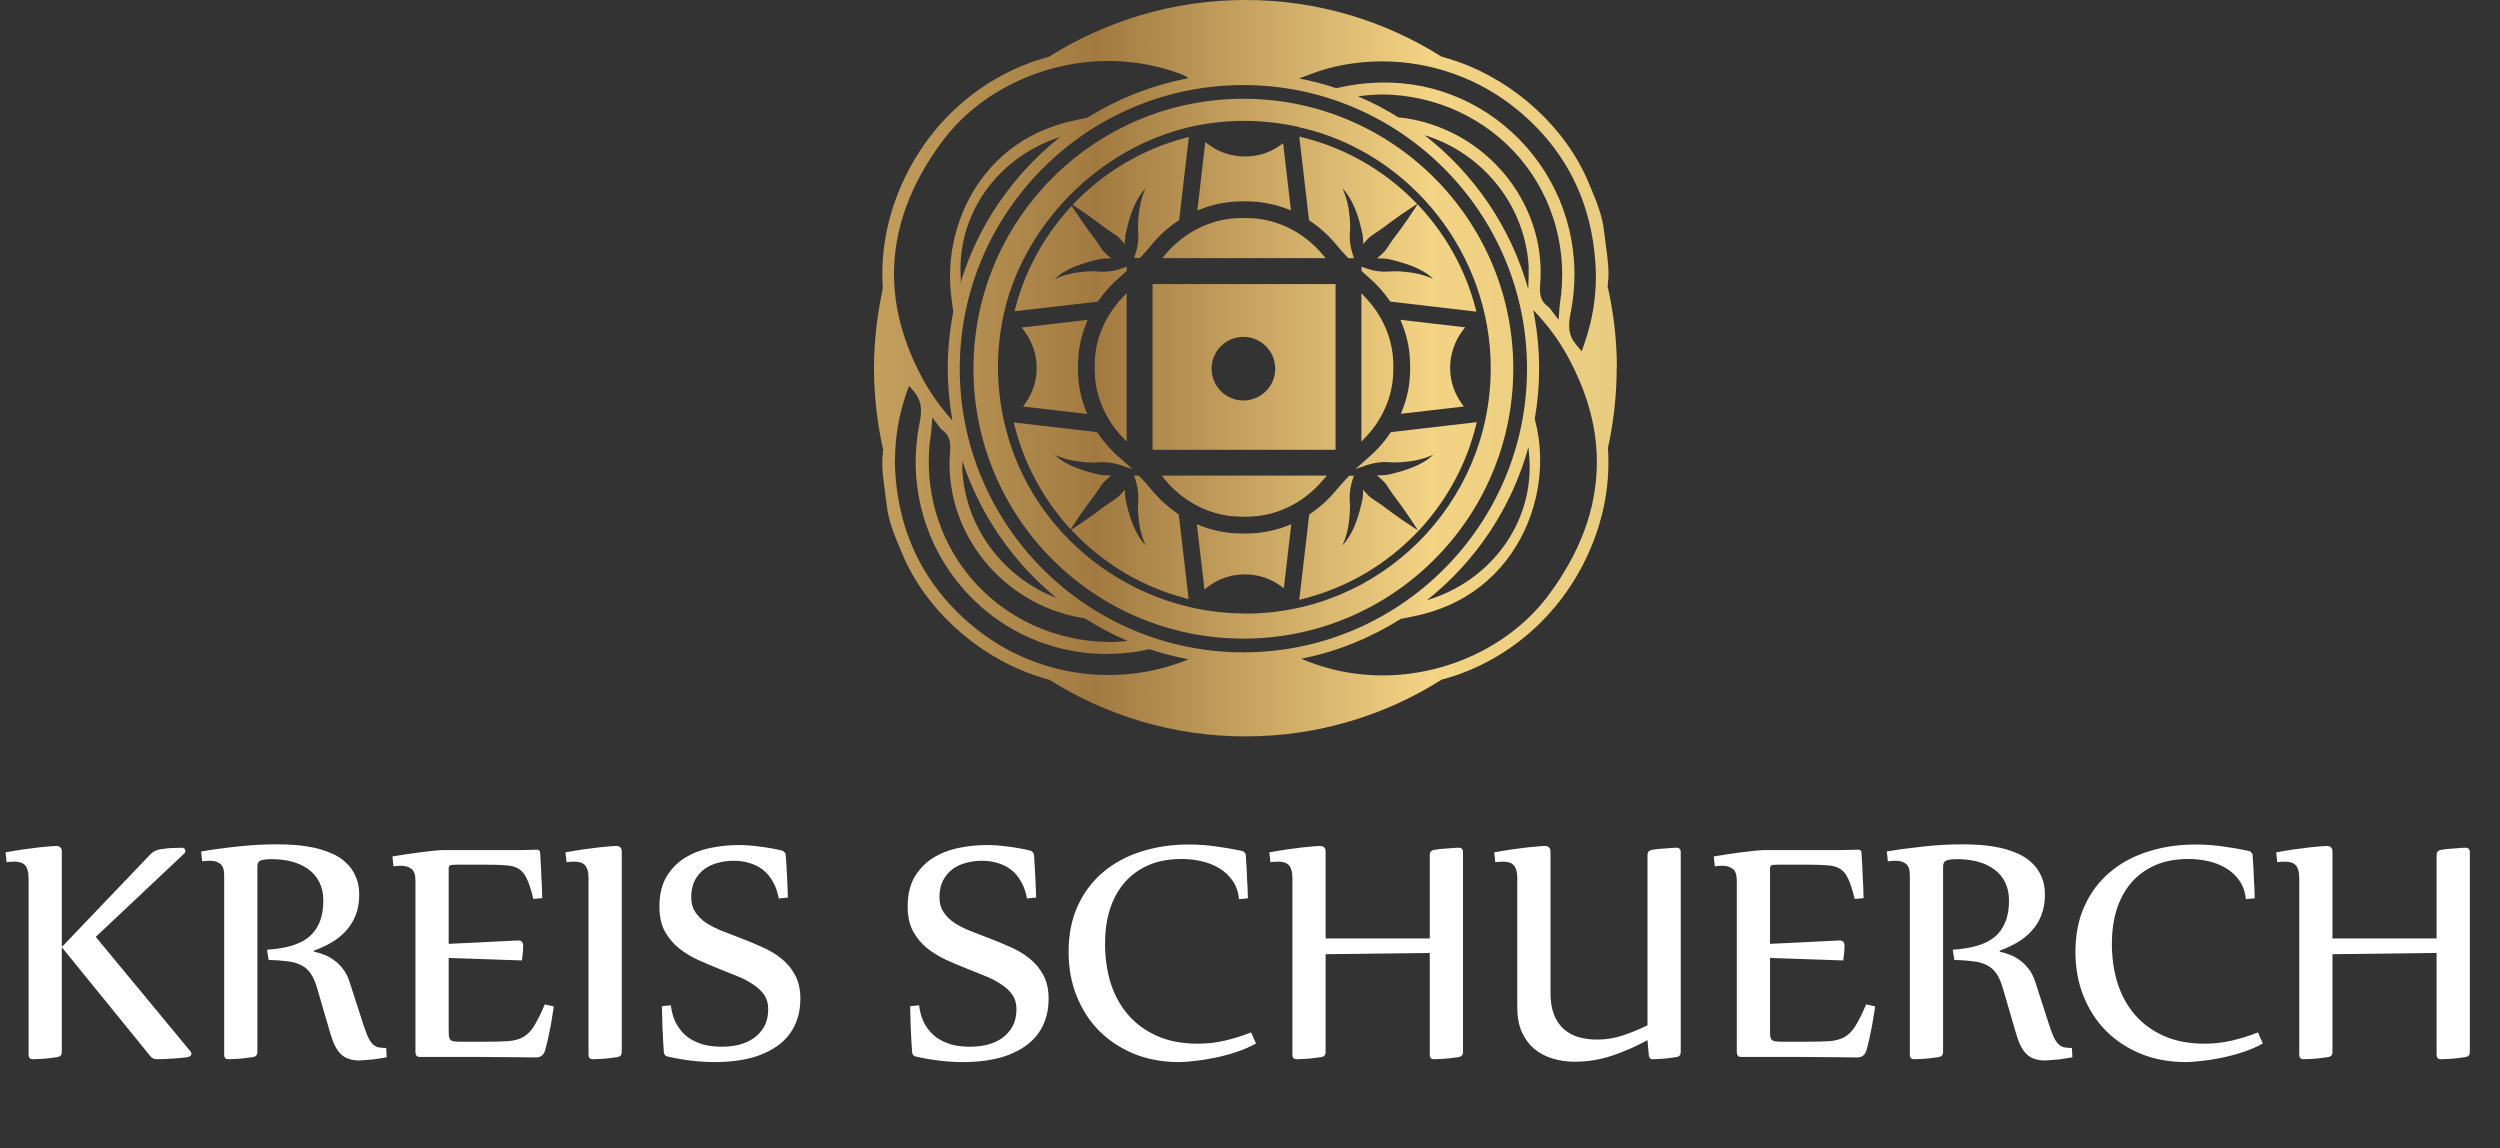 <svg width="246" height="113" viewBox="0 0 246 113" fill="none" xmlns="http://www.w3.org/2000/svg">
<rect x="0" y="0" width="246" height="113" fill="#333333" stroke="none"/>
<path d="M159.1 36.23C159.1 33.52 158.79 30.81 158.19 28.17C158.2 28.07 158.21 27.97 158.22 27.87C158.37 26.67 158.19 25.4 158.02 24.17C157.96 23.71 157.89 23.24 157.84 22.78C157.69 21.23 157.08 19.79 156.49 18.38L156.32 17.97C154.09 12.63 149.15 8.07 143.42 6.06C142.91 5.88 142.37 5.71 141.84 5.57C136.25 2.05 129.65 0 122.55 0C115.45 0 108.83 2.05 103.23 5.58C102.83 5.69 102.43 5.8 102.04 5.93C95.74 8.03 90.73 12.87 88.29 19.21C87.13 22.23 86.66 25.3 86.87 28.4C86.31 30.98 86 33.6 86 36.23C86 38.86 86.31 41.64 86.91 44.28C86.9 44.38 86.89 44.49 86.87 44.59C86.72 45.78 86.9 47.06 87.07 48.29C87.13 48.75 87.2 49.22 87.25 49.68C87.41 51.23 88.02 52.68 88.61 54.09L88.78 54.49C91.01 59.83 95.95 64.39 101.68 66.4C102.18 66.58 102.72 66.74 103.26 66.89C108.85 70.41 115.45 72.46 122.55 72.46C129.65 72.46 136.28 70.41 141.87 66.87C142.27 66.76 142.66 66.66 143.05 66.53C149.35 64.43 154.36 59.59 156.8 53.25C157.96 50.25 158.43 47.18 158.22 44.09C158.79 41.5 159.08 38.86 159.08 36.22L159.1 36.23ZM88.07 45.31C88.07 43.04 88.45 40.84 89.17 38.76L89.45 37.95L89.98 38.59C90.81 39.59 90.68 40.66 90.48 41.66C89.37 47.18 90.72 52.85 94.19 57.23C97 60.77 100.91 63.14 105.22 63.99C106.21 64.19 107.21 64.3 108.23 64.34C109.89 64.39 111.54 64.23 113.12 63.88C114.37 64.3 115.65 64.63 116.96 64.88C109.91 67.75 101.77 66.57 95.82 61.69C90.78 57.56 88.17 52.05 88.05 45.31H88.07ZM109.04 6C110.87 6 112.68 6.24 114.41 6.71C114.96 6.86 115.53 7.04 116.15 7.26C116.41 7.35 116.6 7.45 116.77 7.56C116.8 7.58 116.85 7.64 116.92 7.7C113.35 8.38 110 9.71 107.02 11.57L105.63 11.87C104.46 12.12 103.33 12.5 102.25 12.99C98.06 14.9 95.02 18.72 93.91 23.46C93.47 25.35 93.37 27.29 93.61 29.22L93.8 30.69C93.45 32.5 93.26 34.37 93.26 36.28C93.26 38.02 93.42 39.73 93.72 41.38C92.58 40.12 91.58 38.73 90.77 37.23C88.91 33.78 87.97 30.32 87.97 26.94C87.97 22.52 89.58 18.12 92.74 13.88C96.37 9.02 102.61 6.01 109.04 6ZM109.16 63.17C103.85 63.13 98.88 60.83 95.54 56.88C92.86 53.71 91.39 49.65 91.39 45.44C91.39 44.48 91.47 43.51 91.62 42.55C91.62 42.49 91.64 42.42 91.64 42.36L91.75 41.08L92.5 42.09C92.56 42.17 92.62 42.24 92.69 42.29C93.36 42.76 93.58 43.37 93.49 44.46C92.86 51.93 98.06 58.88 105.56 60.62C105.67 60.65 105.78 60.67 105.9 60.69L106.78 60.86C108.11 61.7 109.5 62.45 110.96 63.07C110.36 63.13 109.76 63.18 109.15 63.18L109.16 63.17ZM94.7 46.01V45.83C94.7 45.7 94.7 45.57 94.7 45.44H94.59H94.69C94.69 45.44 94.69 45.4 94.69 45.34C96.45 50.69 99.71 55.35 103.97 58.84C98.61 56.8 94.91 51.75 94.68 46.02L94.7 46.01ZM94.55 27.49C94.52 27.14 94.51 26.8 94.51 26.47C94.51 20.57 98.45 15.36 104.33 13.47C99.7 17.14 96.2 22.18 94.47 27.98C94.5 27.85 94.51 27.73 94.54 27.6V27.54V27.49H94.55ZM94.44 36.28C94.44 20.89 106.96 8.37 122.35 8.37C137.74 8.37 150.26 20.89 150.26 36.28C150.26 51.67 137.74 64.19 122.35 64.19C106.96 64.19 94.44 51.67 94.44 36.28ZM135.95 9.29C141.26 9.33 146.23 11.63 149.57 15.58C152.89 19.51 154.32 24.73 153.49 29.91C153.49 29.97 153.47 30.04 153.47 30.11L153.36 31.47L152.54 30.38C152.48 30.3 152.41 30.23 152.34 30.18C151.68 29.71 151.46 29.11 151.55 28.02C152.18 20.54 146.98 13.58 139.46 11.85C138.91 11.72 138.32 11.62 137.7 11.56H137.62C136.35 10.76 135.02 10.07 133.62 9.48C134.41 9.37 135.17 9.31 135.93 9.3L135.95 9.29ZM150.42 26.45C150.42 26.64 150.42 26.83 150.42 27.01C150.4 27.75 150.38 28.19 150.38 28.46C148.68 22.37 145.04 17.08 140.17 13.3C145.96 15.06 150.18 20.33 150.43 26.45H150.42ZM150.4 43.99L150.48 44.96C150.51 45.3 150.52 45.65 150.52 45.98C150.52 51.97 146.39 57.28 140.41 59.06C145.18 55.27 148.74 50.02 150.4 43.99ZM157.04 27.15C157.04 29.42 156.66 31.62 155.94 33.7L155.64 34.57L155.05 33.86C154.3 32.96 154.31 32.02 154.55 30.8C155.66 25.28 154.31 19.6 150.83 15.22C147.39 10.88 142.3 8.3 136.87 8.13C135.34 8.08 133.82 8.21 132.35 8.5L131.48 8.67C130.3 8.28 129.09 7.96 127.84 7.72C127.92 7.69 127.99 7.66 128.07 7.63C129.16 7.22 130.19 6.82 131.31 6.57C132.84 6.22 134.42 6.04 136 6.04C140.84 6.04 145.55 7.72 149.27 10.77C154.31 14.9 156.92 20.41 157.04 27.15ZM128.04 64.82C131.58 64.12 134.88 62.76 137.84 60.9L139.09 60.65C140.35 60.4 141.59 60 142.78 59.46C147.01 57.53 150.06 53.67 151.15 48.87C151.73 46.32 151.68 43.7 151.02 41.22C151.3 39.62 151.45 37.97 151.45 36.29C151.45 34.31 151.25 32.38 150.87 30.51C152.24 31.91 153.42 33.5 154.35 35.23C155.15 36.72 155.78 38.21 156.24 39.69C156.24 39.7 156.24 39.72 156.25 39.73C156.39 40.19 156.51 40.64 156.62 41.1C156.64 41.17 156.65 41.24 156.67 41.31C156.76 41.71 156.84 42.12 156.9 42.52C156.91 42.61 156.93 42.71 156.94 42.8C157 43.19 157.04 43.58 157.07 43.98C157.07 44.07 157.09 44.16 157.09 44.25C157.12 44.66 157.13 45.07 157.13 45.47C157.13 45.54 157.13 45.6 157.13 45.67C157.09 50.05 155.5 54.37 152.36 58.58C148.74 63.44 142.49 66.46 136.06 66.46C134.23 66.46 132.42 66.22 130.68 65.74C129.78 65.49 128.89 65.18 128.02 64.81L128.04 64.82Z" fill="url(#paint0_linear_9273_284)"/>
<path d="M114.677 25.038L114.367 25.398H130.447L130.137 25.038C128.337 22.898 125.787 21.598 123.137 21.468C122.647 21.448 122.147 21.448 121.667 21.468C119.027 21.598 116.477 22.898 114.667 25.038H114.677Z" fill="url(#paint1_linear_9273_284)"/>
<path d="M114.61 47.177C116.42 49.367 118.99 50.697 121.68 50.827C121.93 50.837 122.17 50.847 122.42 50.847C122.67 50.847 122.91 50.847 123.16 50.827C125.85 50.697 128.42 49.367 130.24 47.167L130.57 46.797H114.77L114.32 46.817L114.62 47.177H114.61Z" fill="url(#paint2_linear_9273_284)"/>
<path d="M121.6 19.831C122.14 19.8 122.7 19.8 123.24 19.831C124.41 19.89 125.57 20.14 126.69 20.57L127.03 20.701L126.26 14.091L125.96 14.31C124.95 15.03 123.75 15.4 122.51 15.4C121.19 15.4 119.94 14.991 118.91 14.21L118.6 13.98L117.82 20.71L118.16 20.581C119.28 20.14 120.44 19.89 121.61 19.84L121.6 19.831Z" fill="url(#paint3_linear_9273_284)"/>
<path d="M128.888 21.727C129.868 22.378 130.738 23.168 131.488 24.078C131.808 24.468 132.168 24.867 132.608 25.337L132.678 25.407H133.238L133.138 25.117C132.888 24.387 132.788 23.707 132.818 22.988C132.918 22.078 132.808 21.177 132.668 20.337C132.528 19.648 132.338 19.058 132.098 18.527C133.128 19.617 133.618 21.168 133.898 22.317C133.988 22.637 134.098 23.058 134.118 23.468L134.148 24.017L134.508 23.598C134.778 23.288 135.118 23.067 135.488 22.828C135.688 22.698 135.888 22.567 136.078 22.427C136.528 22.078 137.468 21.387 137.938 21.067C138.358 20.777 138.788 20.497 139.218 20.218L139.448 20.067L139.258 19.878C136.208 16.758 132.368 14.557 128.158 13.518L127.848 13.438L128.808 21.668L128.898 21.727H128.888Z" fill="url(#paint4_linear_9273_284)"/>
<path d="M106.891 21.07C107.361 21.39 108.301 22.081 108.751 22.43C108.941 22.57 109.141 22.701 109.341 22.831C109.711 23.07 110.061 23.29 110.321 23.6L110.681 24.02L110.711 23.471C110.731 23.061 110.841 22.64 110.931 22.311C111.211 21.171 111.701 19.61 112.731 18.52C112.481 19.041 112.301 19.631 112.161 20.331C112.031 21.171 111.921 22.07 112.011 22.96C112.041 23.691 111.941 24.38 111.691 25.1L111.591 25.39H112.151L112.221 25.32C112.651 24.86 113.021 24.451 113.341 24.061C114.091 23.151 114.961 22.36 115.941 21.71L116.031 21.651L116.981 13.48L116.671 13.56C112.521 14.64 108.741 16.851 105.741 19.96L105.551 20.151L105.771 20.3C106.151 20.55 106.521 20.8 106.891 21.05V21.07Z" fill="url(#paint5_linear_9273_284)"/>
<path d="M137.819 22.548C137.199 23.348 136.739 23.998 136.469 24.448C136.319 24.668 136.129 24.868 135.919 25.048L135.499 25.418L136.059 25.438C136.299 25.438 136.509 25.468 136.689 25.508C138.289 25.898 139.919 26.368 141.039 27.458C140.519 27.208 139.919 27.018 139.219 26.878C138.379 26.748 137.479 26.628 136.589 26.728C135.789 26.758 135.069 26.648 134.269 26.348L133.969 26.238V26.658L134.099 26.778C134.279 26.938 134.449 27.098 134.629 27.248C135.439 27.938 136.149 28.728 136.749 29.598L136.809 29.678L145.279 30.668L145.199 30.358C144.239 26.638 142.329 23.158 139.679 20.308L139.489 20.098L139.339 20.338C138.839 21.108 138.299 21.888 137.829 22.538L137.819 22.548Z" fill="url(#paint6_linear_9273_284)"/>
<path d="M144.181 32.209L137.801 31.469L137.941 31.819C138.421 32.999 138.691 34.209 138.741 35.429C138.751 35.669 138.761 35.909 138.761 36.149C138.761 36.389 138.761 36.629 138.741 36.869C138.691 38.059 138.431 39.239 137.981 40.379L137.841 40.719L144.041 39.999L143.821 39.689C143.081 38.669 142.691 37.449 142.691 36.179C142.691 34.909 143.131 33.559 143.941 32.509L144.181 32.199V32.209Z" fill="url(#paint7_linear_9273_284)"/>
<path d="M133.961 28.859V43.459L134.341 43.059C136.021 41.309 136.991 39.089 137.091 36.809C137.091 36.599 137.101 36.379 137.101 36.159C137.101 35.939 137.101 35.729 137.091 35.509C136.991 33.229 136.011 31.009 134.341 29.259L133.961 28.859Z" fill="url(#paint8_linear_9273_284)"/>
<path d="M136.878 42.509L136.818 42.589C136.198 43.509 135.468 44.329 134.628 45.039C134.528 45.119 134.438 45.209 134.338 45.299L133.388 46.149L134.428 45.789C135.158 45.539 135.838 45.439 136.568 45.469C137.478 45.569 138.418 45.449 139.218 45.319C139.918 45.179 140.508 44.989 141.038 44.739C139.908 45.829 138.278 46.299 136.688 46.689C136.498 46.729 136.298 46.749 136.058 46.759L135.498 46.779L135.918 47.149C136.128 47.329 136.318 47.539 136.458 47.739C136.738 48.209 137.198 48.849 137.808 49.649C138.308 50.349 138.888 51.179 139.408 51.999L139.518 52.179L139.348 52.069C138.868 51.759 138.398 51.449 137.928 51.129C137.458 50.809 136.518 50.119 136.068 49.769C135.878 49.629 135.678 49.499 135.478 49.369C135.108 49.129 134.758 48.909 134.498 48.599L134.138 48.179L134.108 48.729C134.088 49.139 133.978 49.559 133.888 49.889C133.608 51.029 133.118 52.589 132.088 53.679C132.338 53.159 132.518 52.569 132.658 51.869C132.788 51.029 132.898 50.129 132.808 49.239C132.778 48.509 132.878 47.829 133.128 47.099L133.228 46.809H132.768L132.698 46.879C132.238 47.359 131.838 47.809 131.478 48.239C130.738 49.139 129.868 49.919 128.908 50.569L128.828 50.629L127.848 59.019L128.158 58.939C132.428 57.879 136.318 55.629 139.388 52.429L139.558 52.259L139.758 52.049C142.408 49.159 144.308 45.639 145.238 41.849L145.318 41.539L136.868 42.519L136.878 42.509Z" fill="url(#paint9_linear_9273_284)"/>
<path d="M123.229 52.478C122.679 52.508 122.139 52.508 121.589 52.478C120.409 52.418 119.239 52.168 118.109 51.718L117.77 51.578L118.52 57.998L118.83 57.758C119.88 56.948 121.15 56.518 122.5 56.518C123.77 56.518 124.99 56.908 126.02 57.658L126.33 57.878L127.06 51.578L126.719 51.718C125.589 52.158 124.42 52.418 123.24 52.478H123.229Z" fill="url(#paint10_linear_9273_284)"/>
<path d="M115.91 50.557C114.94 49.907 114.08 49.127 113.34 48.227C112.98 47.797 112.58 47.347 112.12 46.867L112.05 46.797H111.59L111.69 47.087C111.94 47.817 112.04 48.497 112.01 49.217C111.91 50.127 112.02 51.027 112.16 51.867C112.3 52.567 112.49 53.157 112.73 53.677C111.7 52.587 111.21 51.037 110.93 49.887C110.84 49.567 110.73 49.147 110.71 48.737L110.68 48.187L110.32 48.607C110.05 48.917 109.71 49.137 109.34 49.377C109.14 49.507 108.94 49.637 108.75 49.777C108.3 50.127 107.36 50.807 106.89 51.137C106.47 51.417 106.06 51.697 105.63 51.977L105.41 52.127L105.59 52.317C108.61 55.507 112.44 57.767 116.65 58.867L116.96 58.947L115.99 50.627L115.9 50.567L115.91 50.557Z" fill="url(#paint11_linear_9273_284)"/>
<path d="M108.078 29.608C108.678 28.738 109.388 27.948 110.198 27.258C110.388 27.098 110.568 26.938 110.748 26.768L110.868 26.658V26.238L110.568 26.348C109.768 26.648 109.048 26.768 108.258 26.728C107.348 26.628 106.448 26.738 105.608 26.878C104.908 27.018 104.318 27.208 103.788 27.458C104.918 26.368 106.548 25.898 108.138 25.508C108.328 25.468 108.528 25.448 108.768 25.438L109.328 25.418L108.908 25.048C108.698 24.868 108.508 24.658 108.368 24.458C108.088 23.988 107.628 23.348 107.018 22.548C106.618 21.988 106.098 21.238 105.608 20.498L105.448 20.258L105.258 20.468C102.708 23.268 100.858 26.678 99.908 30.318L99.828 30.628L108.028 29.678L108.088 29.598L108.078 29.608Z" fill="url(#paint12_linear_9273_284)"/>
<path d="M122.349 9.719C107.679 9.719 95.789 21.609 95.789 36.279C95.789 50.949 107.679 62.839 122.349 62.839C137.019 62.839 148.909 50.949 148.909 36.279C148.909 21.609 137.019 9.719 122.349 9.719ZM122.549 60.369C111.399 60.369 101.499 52.639 98.919 41.959L98.869 41.759C98.419 39.899 98.199 37.999 98.199 36.109C98.199 34.359 98.399 32.589 98.779 30.859L98.829 30.629L98.909 30.469L98.869 30.449C101.019 21.799 108.259 14.609 116.939 12.529L116.999 12.509C120.579 11.689 124.269 11.689 127.849 12.509L128.089 12.609L128.109 12.579C138.889 15.119 146.689 25.039 146.689 36.239C146.689 49.549 135.859 60.379 122.549 60.379V60.369Z" fill="url(#paint13_linear_9273_284)"/>
<path d="M107.008 49.66C107.628 48.86 108.088 48.21 108.358 47.76C108.508 47.54 108.698 47.34 108.908 47.16L109.328 46.79L108.768 46.77C108.528 46.77 108.328 46.74 108.138 46.7C106.538 46.31 104.908 45.84 103.788 44.75C104.308 45 104.908 45.19 105.608 45.33C106.408 45.46 107.338 45.58 108.238 45.48C108.978 45.45 109.658 45.55 110.388 45.8L111.428 46.16L110.478 45.31C110.378 45.22 110.278 45.13 110.188 45.05C109.348 44.34 108.618 43.51 107.998 42.6L107.938 42.52L99.758 41.57L99.838 41.88C100.758 45.57 102.598 49.03 105.158 51.87L105.348 52.08L105.508 51.84C105.988 51.1 106.508 50.35 106.998 49.67L107.008 49.66Z" fill="url(#paint14_linear_9273_284)"/>
<path d="M106.887 31.819L107.027 31.469L100.527 32.229L100.767 32.539C101.567 33.589 102.007 34.879 102.007 36.189C102.007 37.499 101.617 38.669 100.887 39.689L100.667 39.999L106.987 40.739L106.847 40.399C106.397 39.259 106.137 38.069 106.087 36.889C106.077 36.649 106.067 36.409 106.067 36.169C106.067 35.929 106.067 35.689 106.087 35.449C106.137 34.229 106.407 33.009 106.887 31.839V31.819Z" fill="url(#paint15_linear_9273_284)"/>
<path d="M107.729 35.498C107.729 35.718 107.719 35.928 107.719 36.148C107.719 36.368 107.719 36.578 107.729 36.798C107.829 39.078 108.809 41.298 110.479 43.048L110.859 43.448V28.848L110.479 29.248C108.809 30.998 107.829 33.218 107.729 35.498Z" fill="url(#paint16_linear_9273_284)"/>
<path d="M113.41 27.949V44.259H131.42V27.949H113.41ZM122.35 39.409C120.62 39.409 119.22 38.009 119.22 36.279C119.22 34.549 120.62 33.149 122.35 33.149C124.08 33.149 125.48 34.549 125.48 36.279C125.48 38.009 124.08 39.409 122.35 39.409Z" fill="url(#paint17_linear_9273_284)"/>
<path d="M0.545 83.873C1.178 83.756 1.775 83.656 2.338 83.574C2.912 83.492 3.416 83.428 3.85 83.381C4.295 83.334 4.664 83.299 4.957 83.275C5.25 83.252 5.438 83.24 5.52 83.24C5.895 83.24 6.082 83.428 6.082 83.803V93.189L14.73 84.137C14.965 83.879 15.234 83.709 15.539 83.627C15.703 83.58 15.896 83.545 16.119 83.522C16.342 83.486 16.564 83.463 16.787 83.451C17.021 83.439 17.232 83.434 17.42 83.434C17.619 83.422 17.771 83.416 17.877 83.416C18.006 83.416 18.1 83.451 18.158 83.522C18.217 83.58 18.246 83.65 18.246 83.732C18.246 83.826 18.211 83.908 18.141 83.978L9.422 92.188L18.756 103.473C18.814 103.566 18.844 103.631 18.844 103.666C18.844 103.748 18.809 103.824 18.738 103.895C18.668 103.953 18.58 103.994 18.475 104.018C18.275 104.053 18.018 104.082 17.701 104.105C17.396 104.141 17.086 104.164 16.77 104.176C16.465 104.199 16.184 104.211 15.926 104.211C15.68 104.223 15.516 104.229 15.434 104.229C15.152 104.229 14.935 104.123 14.783 103.912L6.082 93.207V103.525C6.082 103.807 5.941 103.971 5.66 104.018C5.461 104.053 5.238 104.082 4.992 104.105C4.758 104.141 4.523 104.164 4.289 104.176C4.066 104.199 3.855 104.211 3.656 104.211C3.469 104.223 3.328 104.229 3.234 104.229C2.953 104.229 2.812 104.082 2.812 103.789V86.387C2.812 86.059 2.777 85.795 2.707 85.596C2.648 85.385 2.555 85.221 2.426 85.103C2.309 84.986 2.162 84.904 1.986 84.857C1.822 84.811 1.635 84.787 1.424 84.787C1.166 84.787 0.908 84.805 0.65 84.84L0.545 83.873ZM26.276 93.453C27.179 93.394 27.976 93.266 28.667 93.066C29.358 92.867 29.933 92.58 30.39 92.205C30.858 91.818 31.21 91.332 31.444 90.746C31.69 90.16 31.814 89.451 31.814 88.619C31.814 87.928 31.684 87.324 31.427 86.809C31.169 86.293 30.811 85.871 30.355 85.543C29.897 85.203 29.358 84.951 28.737 84.787C28.116 84.623 27.448 84.541 26.733 84.541C26.265 84.541 25.913 84.582 25.679 84.664C25.444 84.734 25.327 84.945 25.327 85.297V103.525C25.327 103.807 25.186 103.971 24.905 104.018C24.706 104.053 24.483 104.082 24.237 104.105C24.003 104.141 23.768 104.164 23.534 104.176C23.311 104.199 23.101 104.211 22.901 104.211C22.714 104.223 22.573 104.229 22.48 104.229C22.198 104.229 22.058 104.082 22.058 103.789V86.158C22.058 85.572 21.929 85.186 21.671 84.998C21.413 84.799 21.079 84.699 20.669 84.699C20.434 84.699 20.177 84.717 19.895 84.752L19.79 83.785C20.962 83.586 22.175 83.422 23.429 83.293C24.694 83.152 25.983 83.082 27.296 83.082C27.858 83.082 28.45 83.106 29.071 83.152C29.692 83.199 30.302 83.287 30.899 83.416C31.497 83.545 32.065 83.727 32.605 83.961C33.144 84.184 33.612 84.482 34.011 84.857C34.421 85.221 34.743 85.666 34.977 86.193C35.224 86.709 35.347 87.324 35.347 88.039C35.347 88.801 35.23 89.475 34.995 90.061C34.772 90.635 34.456 91.144 34.046 91.59C33.647 92.035 33.179 92.416 32.64 92.732C32.101 93.049 31.52 93.318 30.899 93.541V93.647C31.192 93.705 31.509 93.799 31.849 93.928C32.188 94.045 32.517 94.221 32.833 94.455C33.161 94.678 33.46 94.965 33.73 95.316C34.011 95.668 34.233 96.102 34.397 96.617L35.698 100.643C35.874 101.193 36.032 101.633 36.173 101.961C36.325 102.289 36.483 102.541 36.647 102.717C36.812 102.881 36.999 102.992 37.21 103.051C37.421 103.098 37.684 103.121 38.001 103.121L38.054 104.035C37.831 104.082 37.585 104.123 37.315 104.158C37.058 104.205 36.8 104.24 36.542 104.264C36.284 104.287 36.05 104.305 35.839 104.316C35.64 104.34 35.487 104.352 35.382 104.352C35.007 104.352 34.673 104.305 34.38 104.211C34.087 104.129 33.823 103.982 33.589 103.771C33.355 103.549 33.144 103.262 32.956 102.91C32.78 102.547 32.616 102.096 32.464 101.557L31.216 97.268C31.04 96.658 30.829 96.172 30.583 95.809C30.337 95.445 30.026 95.17 29.651 94.982C29.288 94.783 28.843 94.654 28.315 94.596C27.8 94.525 27.173 94.478 26.434 94.455L26.276 93.453ZM44.15 101.275C44.15 101.557 44.156 101.779 44.168 101.943C44.191 102.096 44.238 102.219 44.309 102.312C44.391 102.395 44.52 102.447 44.695 102.471C44.871 102.494 45.117 102.506 45.434 102.506H47.701C48.639 102.506 49.4 102.488 49.986 102.453C50.572 102.406 51.07 102.271 51.48 102.049C51.891 101.814 52.248 101.451 52.553 100.959C52.869 100.455 53.221 99.746 53.607 98.832L54.486 99.025C54.486 99.107 54.457 99.318 54.398 99.658C54.352 99.998 54.287 100.396 54.205 100.854C54.123 101.299 54.029 101.756 53.924 102.225C53.818 102.693 53.713 103.104 53.607 103.455C53.455 103.854 53.168 104.053 52.746 104.053C52.312 104.053 51.797 104.047 51.199 104.035C50.602 104.035 49.934 104.029 49.195 104.018C48.469 104.018 47.684 104.012 46.84 104C46.008 104 45.135 104 44.221 104H41.303C41.139 104 41.027 103.953 40.969 103.859C40.91 103.754 40.881 103.654 40.881 103.561V86.668C40.881 86.07 40.746 85.678 40.477 85.49C40.207 85.291 39.873 85.191 39.475 85.191C39.228 85.191 38.977 85.209 38.719 85.244L38.613 84.277C38.859 84.231 39.217 84.172 39.685 84.102C40.154 84.031 40.641 83.961 41.145 83.891C41.66 83.82 42.152 83.762 42.621 83.715C43.102 83.668 43.477 83.644 43.746 83.644H50.145C50.543 83.644 50.959 83.644 51.392 83.644C51.826 83.633 52.307 83.621 52.834 83.609C53.021 83.609 53.127 83.697 53.15 83.873C53.162 84.037 53.174 84.254 53.185 84.523C53.209 84.793 53.227 85.086 53.238 85.402C53.25 85.719 53.262 86.041 53.273 86.369C53.297 86.697 53.314 87.002 53.326 87.283C53.338 87.564 53.344 87.805 53.344 88.004C53.355 88.203 53.361 88.326 53.361 88.373L52.482 88.461C52.283 87.629 52.078 86.984 51.867 86.527C51.668 86.07 51.41 85.736 51.094 85.525C50.777 85.314 50.373 85.191 49.881 85.156C49.4 85.109 48.773 85.086 48 85.086H44.906C44.707 85.086 44.555 85.092 44.449 85.103C44.355 85.115 44.285 85.144 44.238 85.191C44.191 85.238 44.162 85.309 44.15 85.402C44.15 85.484 44.15 85.602 44.15 85.754V92.873C45.111 92.826 45.99 92.785 46.787 92.75C47.596 92.703 48.293 92.668 48.879 92.644C49.477 92.609 49.957 92.586 50.32 92.574C50.684 92.551 50.906 92.539 50.988 92.539C51.316 92.539 51.48 92.715 51.48 93.066C51.48 93.289 51.469 93.518 51.445 93.752C51.422 93.986 51.392 94.238 51.357 94.508L44.15 94.262V101.275ZM55.644 83.873C56.276 83.756 56.874 83.656 57.437 83.574C58.011 83.492 58.515 83.428 58.948 83.381C59.394 83.334 59.763 83.299 60.056 83.275C60.349 83.252 60.536 83.24 60.618 83.24C60.993 83.24 61.181 83.428 61.181 83.803V103.525C61.181 103.807 61.04 103.971 60.759 104.018C60.559 104.053 60.337 104.082 60.091 104.105C59.856 104.141 59.622 104.164 59.388 104.176C59.165 104.199 58.954 104.211 58.755 104.211C58.567 104.223 58.427 104.229 58.333 104.229C58.052 104.229 57.911 104.082 57.911 103.789V86.387C57.911 86.059 57.876 85.795 57.806 85.596C57.747 85.385 57.653 85.221 57.524 85.103C57.407 84.986 57.261 84.904 57.085 84.857C56.921 84.811 56.733 84.787 56.522 84.787C56.265 84.787 56.007 84.805 55.749 84.84L55.644 83.873ZM76.629 88.408C76.512 87.764 76.318 87.213 76.049 86.756C75.791 86.287 75.469 85.9 75.082 85.596C74.695 85.291 74.256 85.068 73.764 84.928C73.283 84.775 72.762 84.699 72.199 84.699C71.648 84.699 71.121 84.769 70.617 84.91C70.113 85.039 69.668 85.25 69.281 85.543C68.894 85.836 68.584 86.211 68.35 86.668C68.127 87.125 68.016 87.67 68.016 88.303C68.016 88.865 68.15 89.352 68.42 89.762C68.689 90.16 69.047 90.512 69.492 90.816C69.949 91.109 70.471 91.373 71.056 91.607C71.642 91.842 72.252 92.076 72.885 92.311C73.588 92.58 74.291 92.873 74.994 93.189C75.697 93.494 76.324 93.869 76.875 94.314C77.437 94.76 77.889 95.299 78.228 95.932C78.58 96.564 78.756 97.344 78.756 98.269C78.756 99.078 78.639 99.793 78.404 100.414C78.181 101.035 77.865 101.58 77.455 102.049C77.056 102.506 76.588 102.893 76.049 103.209C75.51 103.525 74.93 103.783 74.308 103.982C73.687 104.17 73.037 104.305 72.357 104.387C71.689 104.469 71.027 104.51 70.371 104.51C69.586 104.51 68.801 104.463 68.016 104.369C67.242 104.275 66.469 104.141 65.695 103.965C65.59 103.941 65.502 103.895 65.431 103.824C65.373 103.742 65.338 103.66 65.326 103.578C65.303 103.332 65.279 102.975 65.256 102.506C65.232 102.025 65.209 101.539 65.186 101.047C65.174 100.555 65.162 100.109 65.15 99.711C65.139 99.312 65.133 99.078 65.133 99.008L66.012 98.92C66.094 99.623 66.275 100.232 66.556 100.748C66.85 101.264 67.213 101.691 67.646 102.031C68.092 102.359 68.596 102.605 69.158 102.77C69.732 102.922 70.348 102.998 71.004 102.998C71.59 102.998 72.158 102.934 72.709 102.805C73.26 102.664 73.746 102.447 74.168 102.154C74.602 101.85 74.947 101.463 75.205 100.994C75.463 100.525 75.592 99.957 75.592 99.289C75.592 98.738 75.457 98.269 75.187 97.883C74.918 97.496 74.555 97.156 74.098 96.863C73.652 96.559 73.137 96.289 72.551 96.055C71.977 95.82 71.379 95.58 70.758 95.334C70.055 95.053 69.352 94.754 68.648 94.438C67.945 94.109 67.312 93.717 66.75 93.26C66.199 92.803 65.748 92.252 65.396 91.607C65.056 90.951 64.887 90.148 64.887 89.199C64.887 88.051 65.109 87.09 65.555 86.316C66.012 85.543 66.603 84.922 67.33 84.453C68.068 83.984 68.9 83.65 69.826 83.451C70.764 83.252 71.719 83.152 72.691 83.152C73.336 83.152 74.039 83.205 74.801 83.311C75.562 83.404 76.277 83.533 76.945 83.697C77.051 83.721 77.133 83.773 77.191 83.856C77.262 83.926 77.303 84.002 77.314 84.084C77.338 84.33 77.361 84.676 77.385 85.121C77.408 85.555 77.431 86 77.455 86.457C77.478 86.902 77.496 87.307 77.508 87.67C77.519 88.033 77.525 88.25 77.525 88.32L76.629 88.408ZM101.057 88.408C100.939 87.764 100.746 87.213 100.476 86.756C100.219 86.287 99.896 85.9 99.51 85.596C99.123 85.291 98.683 85.068 98.191 84.928C97.711 84.775 97.189 84.699 96.627 84.699C96.076 84.699 95.549 84.769 95.045 84.91C94.541 85.039 94.096 85.25 93.709 85.543C93.322 85.836 93.012 86.211 92.777 86.668C92.555 87.125 92.443 87.67 92.443 88.303C92.443 88.865 92.578 89.352 92.847 89.762C93.117 90.16 93.475 90.512 93.92 90.816C94.377 91.109 94.898 91.373 95.484 91.607C96.07 91.842 96.68 92.076 97.312 92.311C98.016 92.58 98.719 92.873 99.422 93.189C100.125 93.494 100.752 93.869 101.303 94.314C101.865 94.76 102.316 95.299 102.656 95.932C103.008 96.564 103.183 97.344 103.183 98.269C103.183 99.078 103.066 99.793 102.832 100.414C102.609 101.035 102.293 101.58 101.883 102.049C101.484 102.506 101.015 102.893 100.476 103.209C99.937 103.525 99.357 103.783 98.736 103.982C98.115 104.17 97.465 104.305 96.785 104.387C96.117 104.469 95.455 104.51 94.799 104.51C94.013 104.51 93.228 104.463 92.443 104.369C91.67 104.275 90.896 104.141 90.123 103.965C90.017 103.941 89.93 103.895 89.859 103.824C89.801 103.742 89.766 103.66 89.754 103.578C89.73 103.332 89.707 102.975 89.683 102.506C89.66 102.025 89.637 101.539 89.613 101.047C89.601 100.555 89.59 100.109 89.578 99.711C89.566 99.312 89.56 99.078 89.56 99.008L90.439 98.92C90.521 99.623 90.703 100.232 90.984 100.748C91.277 101.264 91.641 101.691 92.074 102.031C92.519 102.359 93.023 102.605 93.586 102.77C94.16 102.922 94.775 102.998 95.431 102.998C96.017 102.998 96.586 102.934 97.137 102.805C97.687 102.664 98.174 102.447 98.596 102.154C99.029 101.85 99.375 101.463 99.633 100.994C99.891 100.525 100.019 99.957 100.019 99.289C100.019 98.738 99.885 98.269 99.615 97.883C99.346 97.496 98.982 97.156 98.525 96.863C98.08 96.559 97.564 96.289 96.978 96.055C96.404 95.82 95.806 95.58 95.185 95.334C94.482 95.053 93.779 94.754 93.076 94.438C92.373 94.109 91.74 93.717 91.178 93.26C90.627 92.803 90.176 92.252 89.824 91.607C89.484 90.951 89.314 90.148 89.314 89.199C89.314 88.051 89.537 87.09 89.982 86.316C90.439 85.543 91.031 84.922 91.758 84.453C92.496 83.984 93.328 83.65 94.254 83.451C95.191 83.252 96.146 83.152 97.119 83.152C97.763 83.152 98.467 83.205 99.228 83.311C99.99 83.404 100.705 83.533 101.373 83.697C101.478 83.721 101.56 83.773 101.619 83.856C101.689 83.926 101.73 84.002 101.742 84.084C101.765 84.33 101.789 84.676 101.812 85.121C101.836 85.555 101.859 86 101.883 86.457C101.906 86.902 101.924 87.307 101.935 87.67C101.947 88.033 101.953 88.25 101.953 88.32L101.057 88.408ZM123.589 102.682C122.979 103.021 122.311 103.309 121.585 103.543C120.858 103.777 120.143 103.965 119.44 104.105C118.749 104.246 118.098 104.346 117.489 104.404C116.891 104.475 116.405 104.51 116.03 104.51C114.413 104.51 112.936 104.24 111.6 103.701C110.264 103.15 109.116 102.395 108.155 101.434C107.206 100.473 106.468 99.33 105.94 98.006C105.413 96.682 105.149 95.234 105.149 93.664C105.149 91.965 105.448 90.459 106.046 89.147C106.643 87.834 107.47 86.732 108.524 85.842C109.579 84.939 110.827 84.26 112.268 83.803C113.71 83.334 115.274 83.1 116.962 83.1C117.911 83.1 118.819 83.164 119.686 83.293C120.554 83.41 121.397 83.557 122.218 83.732C122.323 83.756 122.405 83.809 122.464 83.891C122.534 83.961 122.575 84.037 122.587 84.119C122.598 84.283 122.61 84.494 122.622 84.752C122.645 85.01 122.663 85.291 122.675 85.596C122.686 85.889 122.698 86.193 122.71 86.51C122.733 86.814 122.751 87.102 122.763 87.371C122.774 87.629 122.78 87.852 122.78 88.039C122.792 88.227 122.798 88.344 122.798 88.391L121.919 88.478C121.848 87.752 121.632 87.137 121.268 86.633C120.917 86.129 120.477 85.725 119.95 85.42C119.423 85.103 118.837 84.875 118.192 84.734C117.559 84.594 116.927 84.523 116.294 84.523C115.016 84.523 113.903 84.734 112.954 85.156C112.016 85.578 111.231 86.164 110.598 86.914C109.977 87.652 109.509 88.531 109.192 89.551C108.888 90.559 108.735 91.66 108.735 92.856C108.735 94.25 108.923 95.551 109.298 96.758C109.684 97.953 110.259 98.99 111.02 99.869C111.782 100.748 112.731 101.439 113.868 101.943C115.005 102.447 116.335 102.699 117.858 102.699C118.772 102.699 119.657 102.6 120.513 102.4C121.368 102.201 122.235 101.932 123.114 101.592L123.589 102.682ZM140.689 84.119C140.689 83.85 140.83 83.686 141.111 83.627C141.299 83.592 141.51 83.562 141.744 83.539C141.99 83.516 142.23 83.498 142.465 83.486C142.699 83.463 142.91 83.445 143.097 83.434C143.297 83.422 143.443 83.416 143.537 83.416C143.818 83.416 143.959 83.562 143.959 83.856V103.525C143.959 103.807 143.818 103.971 143.537 104.018C143.338 104.053 143.115 104.082 142.869 104.105C142.635 104.141 142.4 104.164 142.166 104.176C141.943 104.199 141.732 104.211 141.533 104.211C141.346 104.223 141.205 104.229 141.111 104.229C140.83 104.229 140.689 104.082 140.689 103.789V93.769L130.441 93.893V103.525C130.441 103.807 130.301 103.971 130.019 104.018C129.82 104.053 129.597 104.082 129.351 104.105C129.117 104.141 128.883 104.164 128.648 104.176C128.426 104.199 128.215 104.211 128.015 104.211C127.828 104.223 127.687 104.229 127.594 104.229C127.312 104.229 127.172 104.082 127.172 103.789V86.387C127.172 86.059 127.137 85.795 127.066 85.596C127.008 85.385 126.914 85.221 126.785 85.103C126.668 84.986 126.521 84.904 126.346 84.857C126.181 84.811 125.994 84.787 125.783 84.787C125.525 84.787 125.267 84.805 125.01 84.84L124.904 83.873C125.537 83.756 126.135 83.656 126.697 83.574C127.271 83.492 127.775 83.428 128.209 83.381C128.654 83.334 129.023 83.299 129.316 83.275C129.609 83.252 129.797 83.24 129.879 83.24C130.254 83.24 130.441 83.428 130.441 83.803V92.346H140.689V84.119ZM152.569 97.584C152.557 98.463 152.669 99.207 152.903 99.816C153.137 100.414 153.466 100.9 153.887 101.275C154.309 101.639 154.802 101.902 155.364 102.066C155.927 102.219 156.536 102.295 157.192 102.295C158.036 102.295 158.862 102.16 159.671 101.891C160.491 101.621 161.305 101.287 162.114 100.889V84.119C162.114 83.85 162.255 83.686 162.536 83.627C162.723 83.592 162.934 83.562 163.169 83.539C163.415 83.516 163.655 83.498 163.889 83.486C164.124 83.463 164.335 83.445 164.522 83.434C164.721 83.422 164.868 83.416 164.962 83.416C165.243 83.416 165.384 83.562 165.384 83.856V103.525C165.384 103.807 165.243 103.971 164.962 104.018C164.762 104.053 164.546 104.082 164.311 104.105C164.089 104.141 163.866 104.164 163.643 104.176C163.432 104.199 163.239 104.211 163.063 104.211C162.887 104.223 162.753 104.229 162.659 104.229C162.389 104.229 162.249 104.082 162.237 103.789L162.114 102.348C161.012 102.957 159.852 103.467 158.634 103.877C157.427 104.275 156.202 104.475 154.96 104.475C154.186 104.475 153.454 104.369 152.762 104.158C152.071 103.947 151.468 103.625 150.952 103.191C150.448 102.758 150.044 102.207 149.739 101.539C149.446 100.859 149.3 100.062 149.3 99.148V86.387C149.3 86.059 149.264 85.795 149.194 85.596C149.136 85.385 149.042 85.221 148.913 85.103C148.796 84.986 148.649 84.904 148.473 84.857C148.309 84.811 148.122 84.787 147.911 84.787C147.677 84.787 147.419 84.805 147.137 84.84L147.032 83.873C147.665 83.756 148.262 83.656 148.825 83.574C149.399 83.492 149.903 83.428 150.337 83.381C150.782 83.334 151.151 83.299 151.444 83.275C151.737 83.252 151.925 83.24 152.007 83.24C152.382 83.24 152.569 83.428 152.569 83.803V97.584ZM174.17 101.275C174.17 101.557 174.176 101.779 174.187 101.943C174.211 102.096 174.258 102.219 174.328 102.312C174.41 102.395 174.539 102.447 174.715 102.471C174.89 102.494 175.136 102.506 175.453 102.506H177.72C178.658 102.506 179.42 102.488 180.006 102.453C180.592 102.406 181.09 102.271 181.5 102.049C181.91 101.814 182.267 101.451 182.572 100.959C182.888 100.455 183.24 99.746 183.627 98.832L184.506 99.025C184.506 99.107 184.476 99.318 184.418 99.658C184.371 99.998 184.306 100.396 184.224 100.854C184.142 101.299 184.049 101.756 183.943 102.225C183.838 102.693 183.732 103.104 183.627 103.455C183.474 103.854 183.187 104.053 182.765 104.053C182.332 104.053 181.816 104.047 181.219 104.035C180.621 104.035 179.953 104.029 179.215 104.018C178.488 104.018 177.703 104.012 176.859 104C176.027 104 175.154 104 174.24 104H171.322C171.158 104 171.047 103.953 170.988 103.859C170.929 103.754 170.9 103.654 170.9 103.561V86.668C170.9 86.07 170.765 85.678 170.496 85.49C170.226 85.291 169.892 85.191 169.494 85.191C169.248 85.191 168.996 85.209 168.738 85.244L168.633 84.277C168.879 84.231 169.236 84.172 169.705 84.102C170.174 84.031 170.66 83.961 171.164 83.891C171.679 83.82 172.172 83.762 172.64 83.715C173.121 83.668 173.496 83.644 173.765 83.644H180.164C180.562 83.644 180.978 83.644 181.412 83.644C181.845 83.633 182.326 83.621 182.853 83.609C183.041 83.609 183.146 83.697 183.17 83.873C183.181 84.037 183.193 84.254 183.205 84.523C183.228 84.793 183.246 85.086 183.258 85.402C183.269 85.719 183.281 86.041 183.293 86.369C183.316 86.697 183.334 87.002 183.345 87.283C183.357 87.564 183.363 87.805 183.363 88.004C183.375 88.203 183.381 88.326 183.381 88.373L182.502 88.461C182.303 87.629 182.097 86.984 181.886 86.527C181.687 86.07 181.429 85.736 181.113 85.525C180.797 85.314 180.392 85.191 179.9 85.156C179.42 85.109 178.793 85.086 178.019 85.086H174.926C174.726 85.086 174.574 85.092 174.469 85.103C174.375 85.115 174.304 85.144 174.258 85.191C174.211 85.238 174.181 85.309 174.17 85.402C174.17 85.484 174.17 85.602 174.17 85.754V92.873C175.131 92.826 176.01 92.785 176.806 92.75C177.615 92.703 178.312 92.668 178.898 92.644C179.496 92.609 179.976 92.586 180.34 92.574C180.703 92.551 180.926 92.539 181.008 92.539C181.336 92.539 181.5 92.715 181.5 93.066C181.5 93.289 181.488 93.518 181.465 93.752C181.441 93.986 181.412 94.238 181.377 94.508L174.17 94.262V101.275ZM192.149 93.453C193.051 93.394 193.848 93.266 194.54 93.066C195.231 92.867 195.805 92.58 196.262 92.205C196.731 91.818 197.083 91.332 197.317 90.746C197.563 90.16 197.686 89.451 197.686 88.619C197.686 87.928 197.557 87.324 197.3 86.809C197.042 86.293 196.684 85.871 196.227 85.543C195.77 85.203 195.231 84.951 194.61 84.787C193.989 84.623 193.321 84.541 192.606 84.541C192.137 84.541 191.786 84.582 191.551 84.664C191.317 84.734 191.2 84.945 191.2 85.297V103.525C191.2 103.807 191.059 103.971 190.778 104.018C190.579 104.053 190.356 104.082 190.11 104.105C189.876 104.141 189.641 104.164 189.407 104.176C189.184 104.199 188.973 104.211 188.774 104.211C188.587 104.223 188.446 104.229 188.352 104.229C188.071 104.229 187.93 104.082 187.93 103.789V86.158C187.93 85.572 187.801 85.186 187.544 84.998C187.286 84.799 186.952 84.699 186.542 84.699C186.307 84.699 186.05 84.717 185.768 84.752L185.663 83.785C186.835 83.586 188.048 83.422 189.301 83.293C190.567 83.152 191.856 83.082 193.169 83.082C193.731 83.082 194.323 83.106 194.944 83.152C195.565 83.199 196.175 83.287 196.772 83.416C197.37 83.545 197.938 83.727 198.477 83.961C199.016 84.184 199.485 84.482 199.884 84.857C200.294 85.221 200.616 85.666 200.85 86.193C201.096 86.709 201.219 87.324 201.219 88.039C201.219 88.801 201.102 89.475 200.868 90.061C200.645 90.635 200.329 91.144 199.919 91.59C199.52 92.035 199.051 92.416 198.512 92.732C197.973 93.049 197.393 93.318 196.772 93.541V93.647C197.065 93.705 197.382 93.799 197.721 93.928C198.061 94.045 198.389 94.221 198.706 94.455C199.034 94.678 199.333 94.965 199.602 95.316C199.884 95.668 200.106 96.102 200.27 96.617L201.571 100.643C201.747 101.193 201.905 101.633 202.046 101.961C202.198 102.289 202.356 102.541 202.52 102.717C202.684 102.881 202.872 102.992 203.083 103.051C203.294 103.098 203.557 103.121 203.874 103.121L203.926 104.035C203.704 104.082 203.458 104.123 203.188 104.158C202.93 104.205 202.673 104.24 202.415 104.264C202.157 104.287 201.923 104.305 201.712 104.316C201.512 104.34 201.36 104.352 201.255 104.352C200.88 104.352 200.546 104.305 200.253 104.211C199.96 104.129 199.696 103.982 199.462 103.771C199.227 103.549 199.016 103.262 198.829 102.91C198.653 102.547 198.489 102.096 198.337 101.557L197.089 97.268C196.913 96.658 196.702 96.172 196.456 95.809C196.21 95.445 195.899 95.17 195.524 94.982C195.161 94.783 194.716 94.654 194.188 94.596C193.673 94.525 193.046 94.478 192.307 94.455L192.149 93.453ZM222.662 102.682C222.052 103.021 221.384 103.309 220.658 103.543C219.931 103.777 219.217 103.965 218.513 104.105C217.822 104.246 217.172 104.346 216.562 104.404C215.965 104.475 215.478 104.51 215.103 104.51C213.486 104.51 212.009 104.24 210.674 103.701C209.338 103.15 208.189 102.395 207.228 101.434C206.279 100.473 205.541 99.33 205.013 98.006C204.486 96.682 204.222 95.234 204.222 93.664C204.222 91.965 204.521 90.459 205.119 89.147C205.717 87.834 206.543 86.732 207.597 85.842C208.652 84.939 209.9 84.26 211.342 83.803C212.783 83.334 214.347 83.1 216.035 83.1C216.984 83.1 217.892 83.164 218.759 83.293C219.627 83.41 220.47 83.557 221.291 83.732C221.396 83.756 221.478 83.809 221.537 83.891C221.607 83.961 221.648 84.037 221.66 84.119C221.672 84.283 221.683 84.494 221.695 84.752C221.718 85.01 221.736 85.291 221.748 85.596C221.759 85.889 221.771 86.193 221.783 86.51C221.806 86.814 221.824 87.102 221.836 87.371C221.847 87.629 221.853 87.852 221.853 88.039C221.865 88.227 221.871 88.344 221.871 88.391L220.992 88.478C220.922 87.752 220.705 87.137 220.342 86.633C219.99 86.129 219.551 85.725 219.023 85.42C218.496 85.103 217.91 84.875 217.265 84.734C216.633 84.594 216 84.523 215.367 84.523C214.09 84.523 212.976 84.734 212.027 85.156C211.09 85.578 210.304 86.164 209.672 86.914C209.051 87.652 208.582 88.531 208.265 89.551C207.961 90.559 207.808 91.66 207.808 92.856C207.808 94.25 207.996 95.551 208.371 96.758C208.758 97.953 209.332 98.99 210.093 99.869C210.855 100.748 211.804 101.439 212.941 101.943C214.078 102.447 215.408 102.699 216.931 102.699C217.845 102.699 218.73 102.6 219.586 102.4C220.441 102.201 221.308 101.932 222.187 101.592L222.662 102.682ZM239.762 84.119C239.762 83.85 239.903 83.686 240.184 83.627C240.372 83.592 240.583 83.562 240.817 83.539C241.063 83.516 241.303 83.498 241.538 83.486C241.772 83.463 241.983 83.445 242.171 83.434C242.37 83.422 242.516 83.416 242.61 83.416C242.891 83.416 243.032 83.562 243.032 83.856V103.525C243.032 103.807 242.891 103.971 242.61 104.018C242.411 104.053 242.188 104.082 241.942 104.105C241.708 104.141 241.473 104.164 241.239 104.176C241.016 104.199 240.805 104.211 240.606 104.211C240.419 104.223 240.278 104.229 240.184 104.229C239.903 104.229 239.762 104.082 239.762 103.789V93.769L229.514 93.893V103.525C229.514 103.807 229.374 103.971 229.092 104.018C228.893 104.053 228.671 104.082 228.424 104.105C228.19 104.141 227.956 104.164 227.721 104.176C227.499 104.199 227.288 104.211 227.089 104.211C226.901 104.223 226.76 104.229 226.667 104.229C226.385 104.229 226.245 104.082 226.245 103.789V86.387C226.245 86.059 226.21 85.795 226.139 85.596C226.081 85.385 225.987 85.221 225.858 85.103C225.741 84.986 225.594 84.904 225.419 84.857C225.255 84.811 225.067 84.787 224.856 84.787C224.598 84.787 224.341 84.805 224.083 84.84L223.977 83.873C224.61 83.756 225.208 83.656 225.77 83.574C226.344 83.492 226.848 83.428 227.282 83.381C227.727 83.334 228.096 83.299 228.389 83.275C228.682 83.252 228.87 83.24 228.952 83.24C229.327 83.24 229.514 83.428 229.514 83.803V92.346H239.762V84.119Z" fill="white"/>
<defs>
<linearGradient id="paint0_linear_9273_284" x1="56.78" y1="36.23" x2="261.47" y2="36.23" gradientUnits="userSpaceOnUse">
<stop stop-color="#F0D084"/>
<stop offset="0.25" stop-color="#A27A41"/>
<stop offset="0.41" stop-color="#F3D384"/>
<stop offset="0.62" stop-color="#D9C27B"/>
<stop offset="0.66" stop-color="#F7DC87"/>
<stop offset="0.79" stop-color="#F5DC89"/>
<stop offset="0.93" stop-color="#AB7C39"/>
<stop offset="1" stop-color="#E2BF74"/>
</linearGradient>
<linearGradient id="paint1_linear_9273_284" x1="56.777" y1="23.428" x2="261.467" y2="23.428" gradientUnits="userSpaceOnUse">
<stop stop-color="#F0D084"/>
<stop offset="0.25" stop-color="#A27A41"/>
<stop offset="0.41" stop-color="#F3D384"/>
<stop offset="0.62" stop-color="#D9C27B"/>
<stop offset="0.66" stop-color="#F7DC87"/>
<stop offset="0.79" stop-color="#F5DC89"/>
<stop offset="0.93" stop-color="#AB7C39"/>
<stop offset="1" stop-color="#E2BF74"/>
</linearGradient>
<linearGradient id="paint2_linear_9273_284" x1="56.78" y1="48.827" x2="261.47" y2="48.827" gradientUnits="userSpaceOnUse">
<stop stop-color="#F0D084"/>
<stop offset="0.25" stop-color="#A27A41"/>
<stop offset="0.41" stop-color="#F3D384"/>
<stop offset="0.62" stop-color="#D9C27B"/>
<stop offset="0.66" stop-color="#F7DC87"/>
<stop offset="0.79" stop-color="#F5DC89"/>
<stop offset="0.93" stop-color="#AB7C39"/>
<stop offset="1" stop-color="#E2BF74"/>
</linearGradient>
<linearGradient id="paint3_linear_9273_284" x1="56.781" y1="17.34" x2="261.47" y2="17.34" gradientUnits="userSpaceOnUse">
<stop stop-color="#F0D084"/>
<stop offset="0.25" stop-color="#A27A41"/>
<stop offset="0.41" stop-color="#F3D384"/>
<stop offset="0.62" stop-color="#D9C27B"/>
<stop offset="0.66" stop-color="#F7DC87"/>
<stop offset="0.79" stop-color="#F5DC89"/>
<stop offset="0.93" stop-color="#AB7C39"/>
<stop offset="1" stop-color="#E2BF74"/>
</linearGradient>
<linearGradient id="paint4_linear_9273_284" x1="56.777" y1="19.418" x2="261.468" y2="19.418" gradientUnits="userSpaceOnUse">
<stop stop-color="#F0D084"/>
<stop offset="0.25" stop-color="#A27A41"/>
<stop offset="0.41" stop-color="#F3D384"/>
<stop offset="0.62" stop-color="#D9C27B"/>
<stop offset="0.66" stop-color="#F7DC87"/>
<stop offset="0.79" stop-color="#F5DC89"/>
<stop offset="0.93" stop-color="#AB7C39"/>
<stop offset="1" stop-color="#E2BF74"/>
</linearGradient>
<linearGradient id="paint5_linear_9273_284" x1="56.781" y1="19.451" x2="261.471" y2="19.451" gradientUnits="userSpaceOnUse">
<stop stop-color="#F0D084"/>
<stop offset="0.25" stop-color="#A27A41"/>
<stop offset="0.41" stop-color="#F3D384"/>
<stop offset="0.62" stop-color="#D9C27B"/>
<stop offset="0.66" stop-color="#F7DC87"/>
<stop offset="0.79" stop-color="#F5DC89"/>
<stop offset="0.93" stop-color="#AB7C39"/>
<stop offset="1" stop-color="#E2BF74"/>
</linearGradient>
<linearGradient id="paint6_linear_9273_284" x1="56.779" y1="25.388" x2="261.469" y2="25.388" gradientUnits="userSpaceOnUse">
<stop stop-color="#F0D084"/>
<stop offset="0.25" stop-color="#A27A41"/>
<stop offset="0.41" stop-color="#F3D384"/>
<stop offset="0.62" stop-color="#D9C27B"/>
<stop offset="0.66" stop-color="#F7DC87"/>
<stop offset="0.79" stop-color="#F5DC89"/>
<stop offset="0.93" stop-color="#AB7C39"/>
<stop offset="1" stop-color="#E2BF74"/>
</linearGradient>
<linearGradient id="paint7_linear_9273_284" x1="56.781" y1="36.099" x2="261.471" y2="36.099" gradientUnits="userSpaceOnUse">
<stop stop-color="#F0D084"/>
<stop offset="0.25" stop-color="#A27A41"/>
<stop offset="0.41" stop-color="#F3D384"/>
<stop offset="0.62" stop-color="#D9C27B"/>
<stop offset="0.66" stop-color="#F7DC87"/>
<stop offset="0.79" stop-color="#F5DC89"/>
<stop offset="0.93" stop-color="#AB7C39"/>
<stop offset="1" stop-color="#E2BF74"/>
</linearGradient>
<linearGradient id="paint8_linear_9273_284" x1="56.781" y1="36.149" x2="261.472" y2="36.149" gradientUnits="userSpaceOnUse">
<stop stop-color="#F0D084"/>
<stop offset="0.25" stop-color="#A27A41"/>
<stop offset="0.41" stop-color="#F3D384"/>
<stop offset="0.62" stop-color="#D9C27B"/>
<stop offset="0.66" stop-color="#F7DC87"/>
<stop offset="0.79" stop-color="#F5DC89"/>
<stop offset="0.93" stop-color="#AB7C39"/>
<stop offset="1" stop-color="#E2BF74"/>
</linearGradient>
<linearGradient id="paint9_linear_9273_284" x1="56.778" y1="50.259" x2="261.468" y2="50.259" gradientUnits="userSpaceOnUse">
<stop stop-color="#F0D084"/>
<stop offset="0.25" stop-color="#A27A41"/>
<stop offset="0.41" stop-color="#F3D384"/>
<stop offset="0.62" stop-color="#D9C27B"/>
<stop offset="0.66" stop-color="#F7DC87"/>
<stop offset="0.79" stop-color="#F5DC89"/>
<stop offset="0.93" stop-color="#AB7C39"/>
<stop offset="1" stop-color="#E2BF74"/>
</linearGradient>
<linearGradient id="paint10_linear_9273_284" x1="56.78" y1="54.798" x2="261.469" y2="54.798" gradientUnits="userSpaceOnUse">
<stop stop-color="#F0D084"/>
<stop offset="0.25" stop-color="#A27A41"/>
<stop offset="0.41" stop-color="#F3D384"/>
<stop offset="0.62" stop-color="#D9C27B"/>
<stop offset="0.66" stop-color="#F7DC87"/>
<stop offset="0.79" stop-color="#F5DC89"/>
<stop offset="0.93" stop-color="#AB7C39"/>
<stop offset="1" stop-color="#E2BF74"/>
</linearGradient>
<linearGradient id="paint11_linear_9273_284" x1="56.78" y1="52.867" x2="261.47" y2="52.867" gradientUnits="userSpaceOnUse">
<stop stop-color="#F0D084"/>
<stop offset="0.25" stop-color="#A27A41"/>
<stop offset="0.41" stop-color="#F3D384"/>
<stop offset="0.62" stop-color="#D9C27B"/>
<stop offset="0.66" stop-color="#F7DC87"/>
<stop offset="0.79" stop-color="#F5DC89"/>
<stop offset="0.93" stop-color="#AB7C39"/>
<stop offset="1" stop-color="#E2BF74"/>
</linearGradient>
<linearGradient id="paint12_linear_9273_284" x1="56.778" y1="25.458" x2="261.468" y2="25.458" gradientUnits="userSpaceOnUse">
<stop stop-color="#F0D084"/>
<stop offset="0.25" stop-color="#A27A41"/>
<stop offset="0.41" stop-color="#F3D384"/>
<stop offset="0.62" stop-color="#D9C27B"/>
<stop offset="0.66" stop-color="#F7DC87"/>
<stop offset="0.79" stop-color="#F5DC89"/>
<stop offset="0.93" stop-color="#AB7C39"/>
<stop offset="1" stop-color="#E2BF74"/>
</linearGradient>
<linearGradient id="paint13_linear_9273_284" x1="56.779" y1="36.279" x2="261.469" y2="36.279" gradientUnits="userSpaceOnUse">
<stop stop-color="#F0D084"/>
<stop offset="0.25" stop-color="#A27A41"/>
<stop offset="0.41" stop-color="#F3D384"/>
<stop offset="0.62" stop-color="#D9C27B"/>
<stop offset="0.66" stop-color="#F7DC87"/>
<stop offset="0.79" stop-color="#F5DC89"/>
<stop offset="0.93" stop-color="#AB7C39"/>
<stop offset="1" stop-color="#E2BF74"/>
</linearGradient>
<linearGradient id="paint14_linear_9273_284" x1="56.778" y1="46.82" x2="261.468" y2="46.82" gradientUnits="userSpaceOnUse">
<stop stop-color="#F0D084"/>
<stop offset="0.25" stop-color="#A27A41"/>
<stop offset="0.41" stop-color="#F3D384"/>
<stop offset="0.62" stop-color="#D9C27B"/>
<stop offset="0.66" stop-color="#F7DC87"/>
<stop offset="0.79" stop-color="#F5DC89"/>
<stop offset="0.93" stop-color="#AB7C39"/>
<stop offset="1" stop-color="#E2BF74"/>
</linearGradient>
<linearGradient id="paint15_linear_9273_284" x1="56.777" y1="36.099" x2="261.467" y2="36.099" gradientUnits="userSpaceOnUse">
<stop stop-color="#F0D084"/>
<stop offset="0.25" stop-color="#A27A41"/>
<stop offset="0.41" stop-color="#F3D384"/>
<stop offset="0.62" stop-color="#D9C27B"/>
<stop offset="0.66" stop-color="#F7DC87"/>
<stop offset="0.79" stop-color="#F5DC89"/>
<stop offset="0.93" stop-color="#AB7C39"/>
<stop offset="1" stop-color="#E2BF74"/>
</linearGradient>
<linearGradient id="paint16_linear_9273_284" x1="56.779" y1="36.148" x2="261.469" y2="36.148" gradientUnits="userSpaceOnUse">
<stop stop-color="#F0D084"/>
<stop offset="0.25" stop-color="#A27A41"/>
<stop offset="0.41" stop-color="#F3D384"/>
<stop offset="0.62" stop-color="#D9C27B"/>
<stop offset="0.66" stop-color="#F7DC87"/>
<stop offset="0.79" stop-color="#F5DC89"/>
<stop offset="0.93" stop-color="#AB7C39"/>
<stop offset="1" stop-color="#E2BF74"/>
</linearGradient>
<linearGradient id="paint17_linear_9273_284" x1="56.78" y1="36.099" x2="261.47" y2="36.099" gradientUnits="userSpaceOnUse">
<stop stop-color="#F0D084"/>
<stop offset="0.25" stop-color="#A27A41"/>
<stop offset="0.41" stop-color="#F3D384"/>
<stop offset="0.62" stop-color="#D9C27B"/>
<stop offset="0.66" stop-color="#F7DC87"/>
<stop offset="0.79" stop-color="#F5DC89"/>
<stop offset="0.93" stop-color="#AB7C39"/>
<stop offset="1" stop-color="#E2BF74"/>
</linearGradient>
</defs>
</svg>
